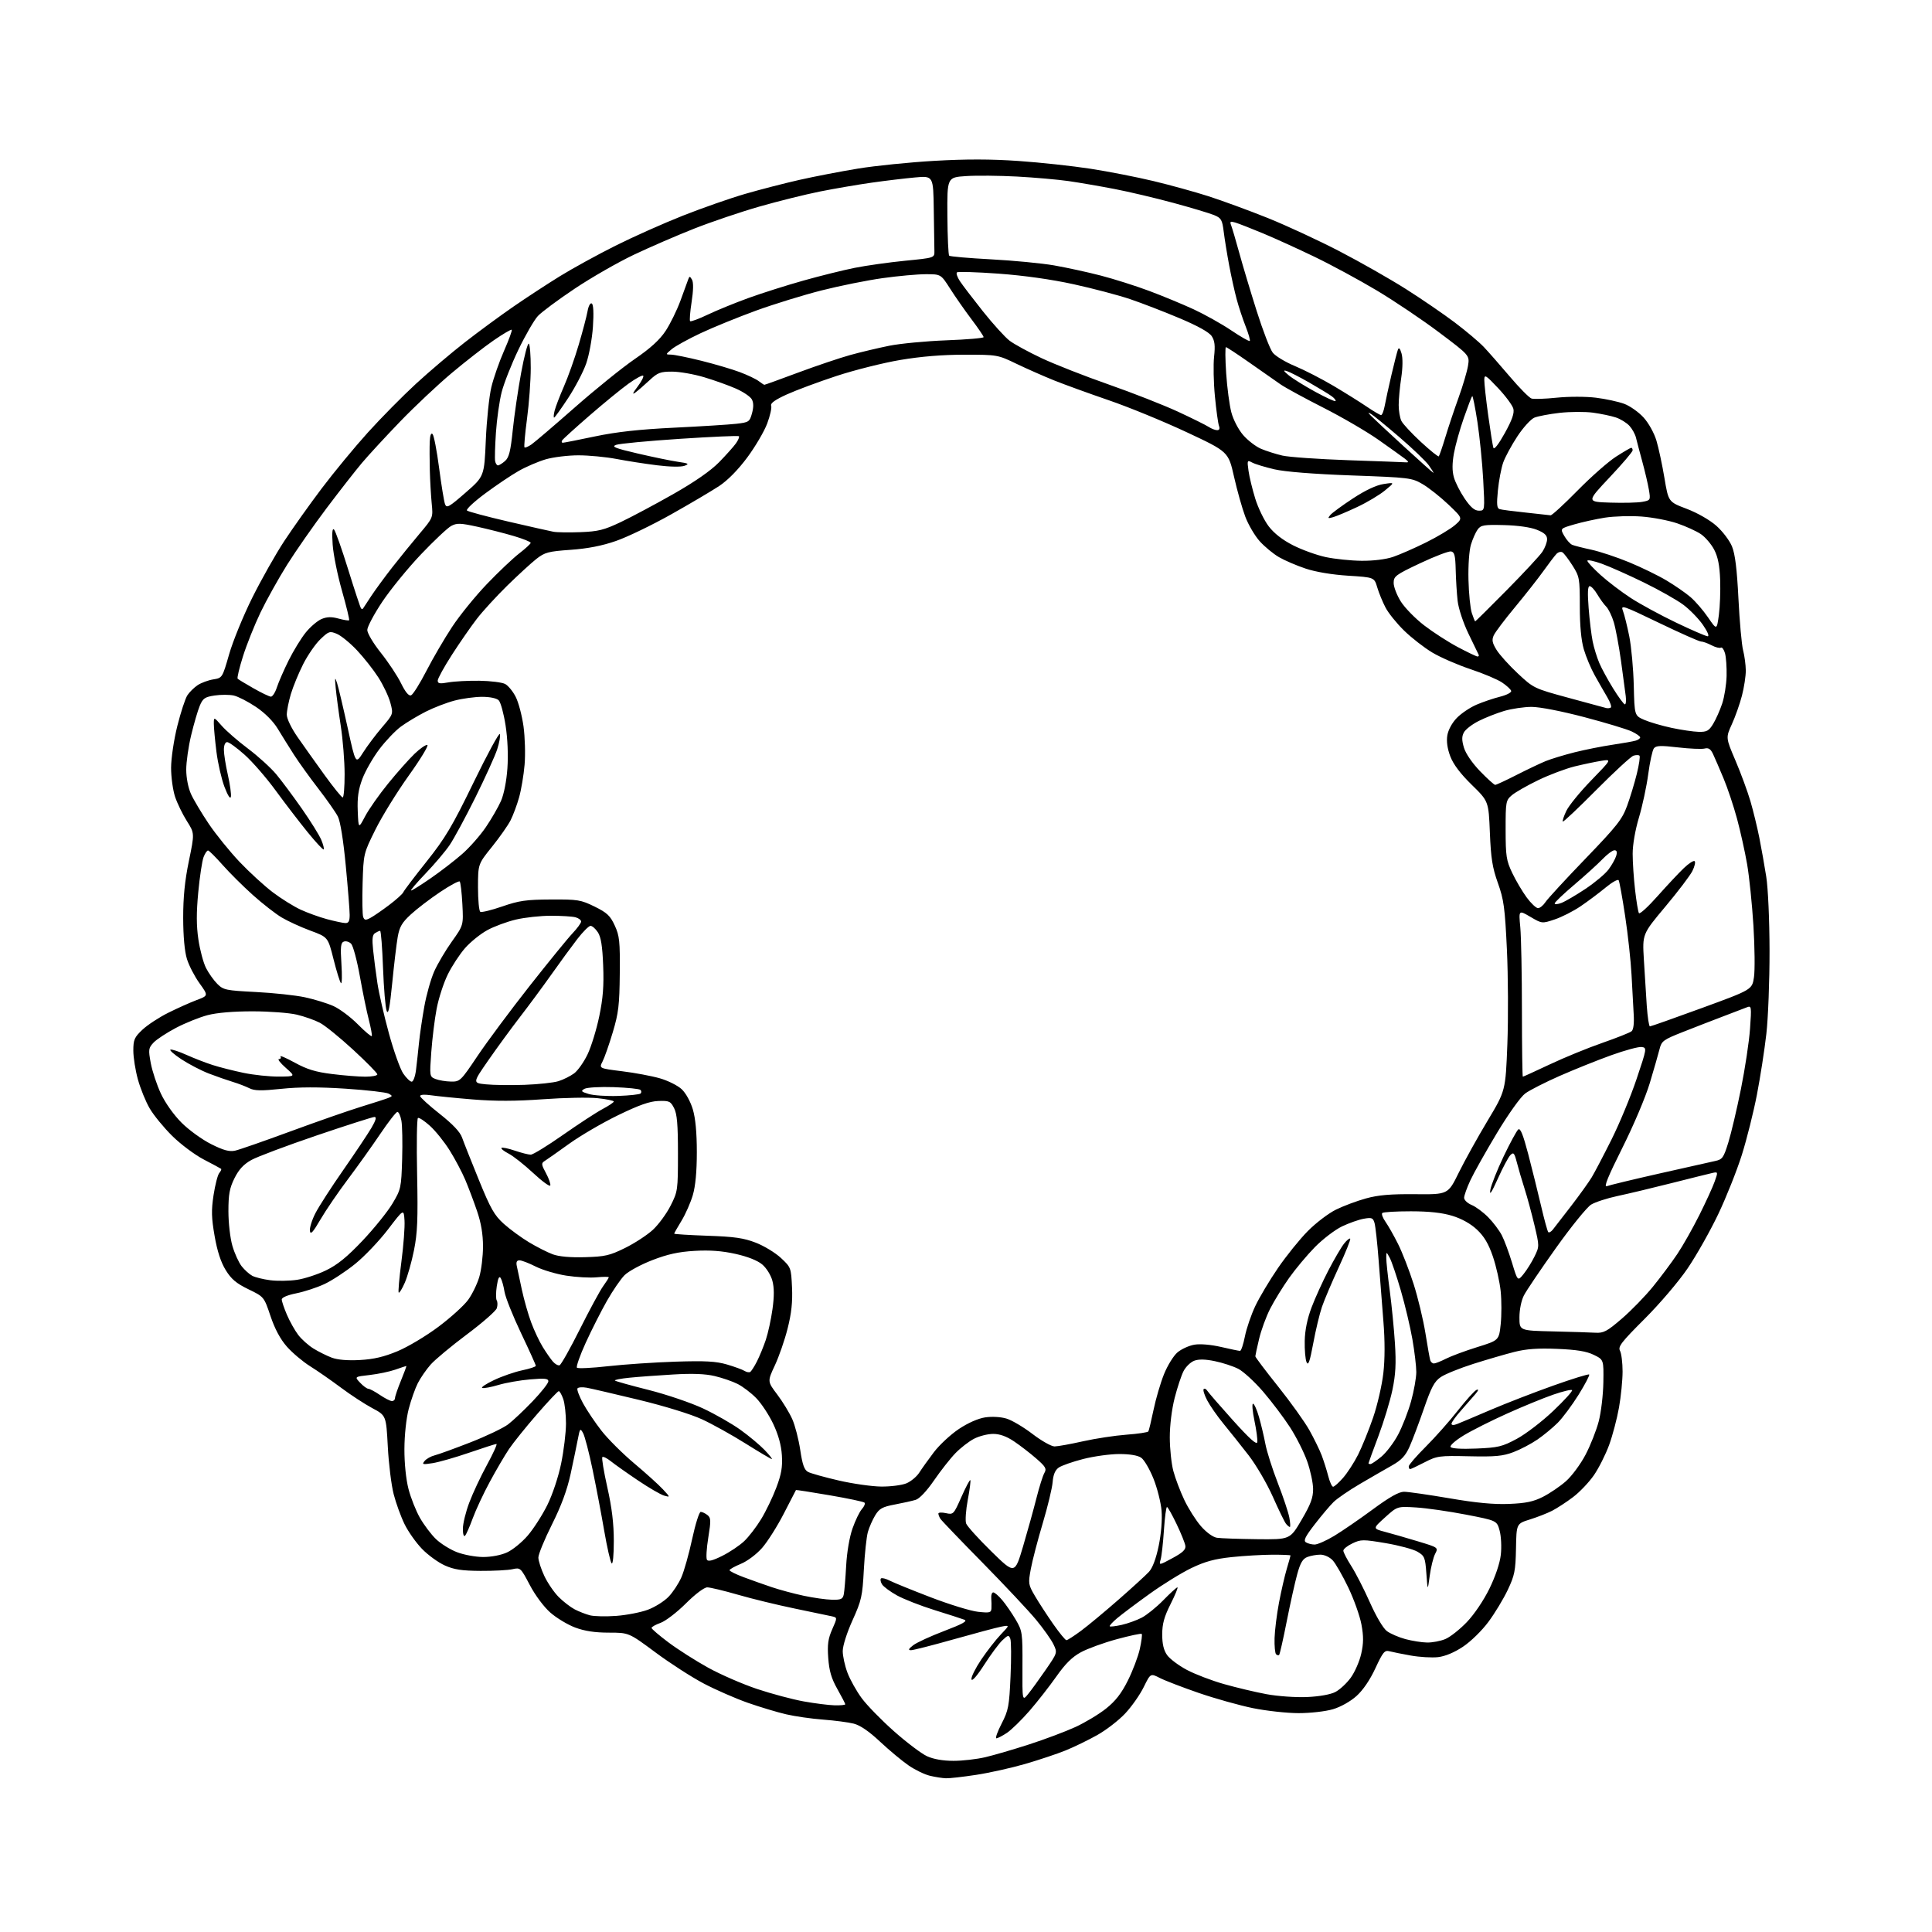 <?xml version="1.0" encoding="UTF-8" standalone="no"?>
<!-- Filename: 6cc609d97378e0db4161a6f37e11b8ba120954dfd1b8cac417f9086eb872e92b.svg -->
<!-- Created with https://svgstud.io -->
<svg
  version="1.1"
  xmlns="http://www.w3.org/2000/svg"
  xmlns:xlink="http://www.w3.org/1999/xlink"
  xmlns:svg="http://www.w3.org/2000/svg"
  xmlns:rdf="http://www.w3.org/1999/02/22-rdf-syntax-ns#"
  xmlns:cc="http://creativecommons.org/ns#"
  xmlns:dc="http://purl.org/dc/elements/1.1/"
  viewBox="0 0 768 768"
  width="768"
  height="768"
  role="img"
  aria-labelledby="titleID descID"
>
  <title id="titleID">very simple line drawing, flower chain wreath, thick lines</title>
  <desc id="descID">AI-generated SVG illustration: very simple line drawing, flower chain wreath, thick lines, created on https://svgstud.io</desc>

  <rect width="100%" height="100%" fill="white" />


  <path stroke="none" fill="black" fill-rule="evenodd" d="M376.00,706.89C374.62,706.84 371.78,706.40 369.68,705.90C367.58,705.41 363.76,703.56 361.18,701.79C358.61,700.02 353.51,695.78 349.86,692.36C345.46,688.23 341.92,685.81 339.36,685.17C337.24,684.63 331.76,683.92 327.19,683.57C322.62,683.23 316.00,682.28 312.49,681.46C308.98,680.65 302.14,678.59 297.30,676.90C292.46,675.20 284.60,671.77 279.83,669.27C275.06,666.77 266.39,661.19 260.56,656.86C249.97,649.00 249.97,649.00 242.02,649.00C236.48,649.00 232.43,648.38 228.64,646.97C225.65,645.85 221.20,643.17 218.75,641.01C216.18,638.75 212.73,634.12 210.61,630.08C206.98,623.18 206.87,623.08 203.71,623.78C201.95,624.18 196.22,624.48 191.00,624.45C183.54,624.40 180.49,623.94 176.78,622.27C174.18,621.10 170.13,618.15 167.77,615.72C165.41,613.29 162.28,608.87 160.83,605.90C159.37,602.93 157.42,597.58 156.50,594.00C155.57,590.42 154.52,581.92 154.16,575.10C153.50,562.69 153.50,562.69 148.00,559.76C144.97,558.14 139.35,554.47 135.50,551.59C131.65,548.71 126.13,544.88 123.23,543.07C120.34,541.25 116.20,537.76 114.04,535.31C111.43,532.34 109.25,528.28 107.53,523.17C104.95,515.50 104.95,515.50 98.75,512.50C93.92,510.16 91.94,508.48 89.72,504.88C87.80,501.77 86.36,497.36 85.32,491.38C84.05,484.13 83.97,481.14 84.89,475.09C85.52,471.01 86.53,467.06 87.15,466.31C87.78,465.56 88.11,464.80 87.89,464.63C87.68,464.45 84.58,462.78 81.00,460.92C77.42,459.06 71.77,454.83 68.43,451.52C65.09,448.21 61.07,443.31 59.51,440.62C57.94,437.94 55.84,432.78 54.83,429.14C53.82,425.51 53.00,420.34 53.00,417.64C53.00,413.30 53.42,412.34 56.62,409.32C58.62,407.44 63.23,404.41 66.87,402.60C70.52,400.78 75.60,398.51 78.17,397.54C82.84,395.79 82.84,395.79 79.32,390.88C77.38,388.19 75.13,383.85 74.32,381.24C73.38,378.23 72.84,372.27 72.82,364.90C72.81,356.66 73.46,350.11 75.08,342.27C77.36,331.23 77.36,331.23 74.27,326.36C72.58,323.69 70.47,319.35 69.59,316.72C68.72,314.08 68.01,308.91 68.01,305.22C68.02,301.47 69.11,294.13 70.48,288.62C71.84,283.18 73.64,277.68 74.49,276.38C75.33,275.09 77.19,273.27 78.60,272.34C80.01,271.42 82.79,270.39 84.78,270.07C88.37,269.49 88.39,269.46 91.09,260.06C92.58,254.87 96.72,244.75 100.30,237.56C103.88,230.38 109.58,220.28 112.97,215.12C116.36,209.97 123.08,200.52 127.91,194.12C132.74,187.73 140.97,177.75 146.21,171.95C151.44,166.16 160.06,157.43 165.35,152.56C170.65,147.69 179.39,140.27 184.79,136.07C190.18,131.87 198.85,125.50 204.05,121.91C209.25,118.32 217.61,112.86 222.63,109.76C227.66,106.66 237.56,101.23 244.63,97.69C251.71,94.14 263.80,88.75 271.50,85.71C279.20,82.67 290.34,78.77 296.26,77.06C302.19,75.34 311.88,72.84 317.82,71.50C323.75,70.16 334.21,68.14 341.05,67.02C347.90,65.89 361.55,64.51 371.40,63.94C383.99,63.21 393.93,63.23 404.90,63.99C413.48,64.58 426.35,65.98 433.50,67.08C440.65,68.19 451.90,70.39 458.50,71.97C465.10,73.55 474.97,76.27 480.43,78.02C485.89,79.78 496.47,83.66 503.93,86.65C511.39,89.65 524.25,95.61 532.50,99.90C540.75,104.18 552.63,110.94 558.89,114.91C565.16,118.88 573.93,124.89 578.39,128.26C582.85,131.64 588.01,136.00 589.86,137.95C591.70,139.90 596.35,145.19 600.18,149.70C604.01,154.22 607.90,158.14 608.82,158.43C609.74,158.71 614.28,158.56 618.89,158.08C623.62,157.60 630.39,157.60 634.39,158.09C638.30,158.57 643.38,159.68 645.69,160.54C647.99,161.41 651.45,163.86 653.38,166.00C655.38,168.21 657.57,172.16 658.47,175.19C659.34,178.11 660.77,184.78 661.64,190.01C663.23,199.51 663.23,199.51 670.48,202.26C674.70,203.86 679.62,206.67 682.25,208.99C684.75,211.19 687.54,214.87 688.50,217.23C689.74,220.28 690.47,226.21 691.06,238.00C691.51,247.07 692.34,256.30 692.91,258.50C693.48,260.70 693.96,264.32 693.98,266.54C693.99,268.76 693.30,273.26 692.45,276.54C691.60,279.82 689.80,284.92 688.45,287.87C686.00,293.25 686.00,293.25 689.89,302.37C692.03,307.39 694.70,314.65 695.83,318.50C696.95,322.35 698.54,328.88 699.36,333.00C700.18,337.12 701.42,344.10 702.11,348.50C702.83,353.06 703.40,365.76 703.42,378.00C703.44,389.82 702.87,404.68 702.15,411.00C701.43,417.32 699.75,428.18 698.41,435.12C697.07,442.06 694.37,452.86 692.40,459.12C690.42,465.38 686.20,475.98 683.01,482.68C679.81,489.38 674.35,499.06 670.87,504.18C667.30,509.44 659.83,518.20 653.75,524.28C644.48,533.54 643.10,535.32 643.98,536.96C644.54,538.01 645.00,541.71 645.00,545.18C645.00,548.66 644.36,555.10 643.58,559.50C642.80,563.90 641.04,570.60 639.66,574.38C638.28,578.16 635.56,583.57 633.62,586.39C631.67,589.22 627.93,593.15 625.29,595.14C622.66,597.13 618.92,599.56 617.00,600.55C615.08,601.54 611.10,603.09 608.16,604.01C602.81,605.68 602.81,605.68 602.63,615.59C602.46,624.37 602.09,626.24 599.36,632.00C597.67,635.58 594.21,641.30 591.66,644.73C589.05,648.24 584.65,652.54 581.55,654.60C578.07,656.91 574.45,658.42 571.63,658.74C569.19,659.01 564.34,658.73 560.85,658.11C557.36,657.49 553.52,656.72 552.33,656.40C550.42,655.88 549.73,656.72 546.74,663.15C544.60,667.79 541.82,671.86 539.23,674.19C536.84,676.34 532.93,678.54 529.88,679.44C526.95,680.31 520.93,681.00 516.23,681.00C511.60,681.00 503.42,680.10 498.04,679.01C492.67,677.91 482.97,675.19 476.49,672.96C470.01,670.72 463.05,668.05 461.03,667.01C457.35,665.14 457.35,665.14 454.65,670.63C453.17,673.66 449.86,678.38 447.29,681.12C444.72,683.87 439.69,687.75 436.11,689.75C432.54,691.75 426.89,694.49 423.56,695.84C420.23,697.19 413.00,699.60 407.50,701.20C402.00,702.79 393.23,704.75 388.00,705.54C382.77,706.34 377.38,706.95 376.00,706.89zM379.00,699.96C382.57,699.97 388.28,699.31 391.69,698.51C395.09,697.71 402.94,695.42 409.12,693.42C415.31,691.42 423.55,688.32 427.44,686.54C431.32,684.76 436.82,681.46 439.65,679.20C443.41,676.22 445.77,673.19 448.33,668.07C450.27,664.20 452.41,658.55 453.09,655.51C453.76,652.47 454.11,649.77 453.85,649.51C453.59,649.25 449.13,650.20 443.94,651.61C438.75,653.02 432.33,655.35 429.68,656.79C426.21,658.66 423.47,661.38 419.91,666.45C417.18,670.33 412.38,676.47 409.23,680.10C406.08,683.72 402.04,687.66 400.26,688.85C398.48,690.03 396.60,691.00 396.09,691.00C395.57,691.00 396.49,688.39 398.14,685.20C400.87,679.89 401.18,678.28 401.71,666.30C402.03,659.10 401.99,652.42 401.62,651.45C401.01,649.85 400.73,649.90 398.48,652.02C397.12,653.29 393.87,657.67 391.26,661.74C388.38,666.21 386.37,668.51 386.17,667.55C385.99,666.68 387.74,663.16 390.04,659.73C392.35,656.31 395.86,651.80 397.84,649.73C401.44,645.96 401.44,645.96 397.97,646.63C396.06,647.00 387.58,649.26 379.12,651.65C370.66,654.04 363.01,655.99 362.12,655.98C360.92,655.96 361.15,655.45 363.00,654.02C364.38,652.95 369.94,650.39 375.36,648.33C382.66,645.55 384.74,644.39 383.36,643.87C382.34,643.47 377.00,641.75 371.50,640.04C366.00,638.33 359.29,635.70 356.58,634.21C353.88,632.72 351.20,630.73 350.62,629.80C350.04,628.86 349.85,627.82 350.19,627.47C350.53,627.13 352.09,627.51 353.66,628.32C355.22,629.12 362.57,632.11 370.00,634.96C377.43,637.81 385.86,640.40 388.75,640.71C393.41,641.22 394.01,641.07 394.11,639.39C394.17,638.35 394.14,636.49 394.04,635.25C393.94,634.01 394.30,633.00 394.84,633.00C395.38,633.00 396.99,634.39 398.42,636.09C399.85,637.79 402.25,641.27 403.76,643.84C406.40,648.33 406.50,649.00 406.44,662.38C406.38,676.26 406.38,676.26 408.72,673.38C410.00,671.80 413.15,667.46 415.71,663.74C420.36,656.99 420.36,656.98 418.78,653.66C417.91,651.83 414.81,647.45 411.89,643.92C408.98,640.39 399.40,630.18 390.60,621.23C381.80,612.29 374.24,604.41 373.81,603.73C373.38,603.05 373.02,602.13 373.02,601.67C373.01,601.21 374.36,601.14 376.02,601.50C378.97,602.15 379.11,602.00 382.17,595.07C383.90,591.17 385.49,588.16 385.71,588.38C385.93,588.60 385.48,592.12 384.71,596.20C383.94,600.28 383.65,604.51 384.05,605.61C384.46,606.71 388.98,611.71 394.09,616.72C403.39,625.82 403.39,625.82 406.70,614.66C408.51,608.52 410.90,599.90 412.01,595.50C413.12,591.10 414.53,586.62 415.15,585.54C416.13,583.84 415.69,583.07 411.89,579.75C409.48,577.65 405.51,574.59 403.08,572.96C400.08,570.95 397.42,570.00 394.79,570.00C392.66,570.00 389.25,570.86 387.21,571.92C385.17,572.97 381.83,575.56 379.79,577.67C377.75,579.77 373.93,584.64 371.29,588.48C368.38,592.71 365.52,595.75 364.00,596.21C362.62,596.63 358.88,597.47 355.68,598.07C350.79,598.99 349.56,599.67 347.93,602.33C346.86,604.08 345.54,607.08 344.99,609.00C344.45,610.92 343.73,617.67 343.39,624.00C342.83,634.56 342.46,636.20 338.89,644.09C336.65,649.04 335.00,654.23 335.00,656.33C335.00,658.34 335.85,662.22 336.89,664.96C337.93,667.70 340.46,672.23 342.52,675.02C344.57,677.82 350.35,683.75 355.37,688.20C360.39,692.65 366.30,697.11 368.50,698.12C371.07,699.30 374.83,699.96 379.00,699.96zM331.75,677.89C334.09,677.95 336.00,677.77 336.00,677.48C336.00,677.20 334.59,674.47 332.86,671.41C330.48,667.18 329.61,664.22 329.24,659.09C328.85,653.70 329.17,651.40 330.82,647.67C332.88,643.01 332.88,643.01 330.69,642.51C329.49,642.23 322.88,640.85 316.00,639.44C309.12,638.02 298.93,635.55 293.35,633.93C287.77,632.32 282.27,631.00 281.14,631.00C279.93,631.00 276.38,633.67 272.64,637.40C269.11,640.92 264.59,644.38 262.61,645.10C260.62,645.81 259.00,646.73 259.00,647.12C259.00,647.52 262.04,650.12 265.75,652.90C269.46,655.68 276.55,660.20 281.50,662.93C286.45,665.67 295.23,669.48 301.00,671.41C306.77,673.33 315.10,675.55 319.50,676.34C323.90,677.13 329.41,677.83 331.75,677.89zM519.56,674.60C524.48,674.38 528.88,673.60 530.83,672.59C532.60,671.67 535.36,669.11 536.96,666.89C538.57,664.67 540.44,660.39 541.11,657.38C542.05,653.18 542.07,650.49 541.19,645.74C540.56,642.34 538.20,635.73 535.95,631.03C533.70,626.34 530.92,621.49 529.76,620.25C528.56,618.97 526.46,618.00 524.89,618.00C523.37,618.00 521.05,618.41 519.72,618.92C517.88,619.61 516.92,621.22 515.69,625.67C514.80,628.87 512.92,637.32 511.51,644.44C510.11,651.55 508.74,657.59 508.48,657.85C508.22,658.12 507.66,657.99 507.25,657.58C506.84,657.16 506.57,654.28 506.66,651.16C506.75,648.05 507.55,641.71 508.42,637.08C509.30,632.46 510.69,626.41 511.51,623.65C512.33,620.89 513.00,618.49 513.00,618.32C513.00,618.14 509.74,618.01 505.75,618.02C501.76,618.03 494.50,618.46 489.62,618.97C482.86,619.68 479.03,620.72 473.62,623.32C469.70,625.20 462.19,629.83 456.93,633.62C451.66,637.40 445.87,641.76 444.05,643.29C442.23,644.83 440.93,646.26 441.15,646.48C441.37,646.71 443.49,646.45 445.87,645.92C448.24,645.39 451.83,644.10 453.84,643.06C455.85,642.01 459.73,638.88 462.46,636.08C465.19,633.29 467.70,631.00 468.04,631.00C468.39,631.00 467.16,633.98 465.33,637.62C462.77,642.72 462.00,645.50 462.00,649.72C462.00,653.54 462.59,656.02 463.95,657.93C465.02,659.44 468.54,662.07 471.76,663.79C474.99,665.51 481.65,668.06 486.56,669.45C491.48,670.85 499.10,672.65 503.50,673.47C507.95,674.29 515.08,674.79 519.56,674.60zM567.28,652.93C569.36,652.97 572.63,652.35 574.54,651.55C576.46,650.75 580.30,647.72 583.07,644.83C586.02,641.75 589.76,636.22 592.06,631.53C594.47,626.60 596.23,621.38 596.60,618.00C596.94,614.98 596.73,610.69 596.13,608.48C595.05,604.47 595.05,604.47 582.77,602.09C576.02,600.78 567.11,599.50 562.97,599.24C555.45,598.77 555.45,598.77 550.55,603.21C545.65,607.64 545.65,607.64 550.57,608.94C553.28,609.66 559.17,611.35 563.65,612.71C571.79,615.17 571.79,615.17 570.48,617.70C569.76,619.09 568.80,622.99 568.34,626.36C567.52,632.50 567.52,632.50 567.01,625.55C566.54,619.09 566.29,618.48 563.45,616.82C561.77,615.84 556.08,614.31 550.80,613.42C541.83,611.91 540.98,611.91 537.61,613.52C535.62,614.46 534.00,615.76 534.00,616.42C534.00,617.07 535.43,619.83 537.17,622.55C538.92,625.27 542.24,631.77 544.56,636.99C547.01,642.52 549.83,647.28 551.30,648.38C552.70,649.42 556.01,650.85 558.67,651.57C561.33,652.28 565.20,652.90 567.28,652.93zM423.92,652.00C424.35,652.00 426.97,650.31 429.75,648.25C432.53,646.19 439.23,640.62 444.65,635.87C450.07,631.13 455.50,626.16 456.73,624.83C458.16,623.28 459.55,619.58 460.60,614.49C461.59,609.67 462.04,604.19 461.74,600.53C461.46,597.21 460.00,591.45 458.50,587.73C457.00,584.00 454.82,580.29 453.66,579.48C452.32,578.54 449.15,578.00 444.94,578.00C441.30,578.00 434.86,578.89 430.62,579.97C426.39,581.05 422.00,582.59 420.86,583.39C419.43,584.39 418.68,586.19 418.44,589.17C418.25,591.55 416.48,598.90 414.51,605.50C412.53,612.10 410.41,620.25 409.78,623.61C408.69,629.47 408.75,629.90 411.41,634.43C412.93,637.03 416.19,642.04 418.66,645.58C421.13,649.11 423.50,652.00 423.92,652.00zM245.00,642.34C249.12,642.03 254.77,640.93 257.55,639.89C260.33,638.86 264.02,636.54 265.75,634.75C267.48,632.96 269.78,629.48 270.86,627.00C271.95,624.52 273.88,617.66 275.15,611.75C276.43,605.84 277.95,601.00 278.54,601.00C279.13,601.00 280.34,601.56 281.21,602.25C282.62,603.36 282.66,604.38 281.56,611.19C280.87,615.42 280.63,619.40 281.02,620.03C281.51,620.83 283.33,620.37 287.11,618.48C290.08,617.00 293.99,614.37 295.82,612.64C297.65,610.92 300.68,606.97 302.57,603.87C304.46,600.77 307.17,595.15 308.59,591.37C310.62,586.01 311.10,583.18 310.81,578.50C310.56,574.49 309.41,570.34 307.36,566.00C305.66,562.42 302.62,557.81 300.58,555.74C298.55,553.67 295.23,551.15 293.19,550.13C291.16,549.11 287.06,547.70 284.08,547.00C280.35,546.12 275.21,545.92 267.58,546.38C261.49,546.74 253.68,547.31 250.22,547.66C246.77,548.00 244.18,548.51 244.45,548.79C244.73,549.07 250.76,550.75 257.84,552.53C264.93,554.32 274.65,557.62 279.46,559.87C284.26,562.12 290.96,565.95 294.34,568.38C297.73,570.81 302.05,574.42 303.95,576.40C305.84,578.38 307.13,580.00 306.80,580.00C306.47,580.00 301.81,577.23 296.43,573.86C291.05,570.48 283.24,566.13 279.08,564.21C274.65,562.16 264.22,558.95 254.00,556.47C244.38,554.15 235.05,551.98 233.29,551.65C231.52,551.33 229.84,551.45 229.55,551.92C229.26,552.39 230.26,555.04 231.76,557.82C233.27,560.59 236.59,565.53 239.14,568.79C241.69,572.05 247.54,577.87 252.14,581.74C256.74,585.60 261.85,590.22 263.50,592.00C266.48,595.22 266.49,595.23 264.00,594.53C262.62,594.14 257.90,591.39 253.50,588.42C249.10,585.46 244.27,582.04 242.77,580.83C241.26,579.62 239.77,578.90 239.44,579.22C239.12,579.55 240.01,584.97 241.43,591.28C243.24,599.35 244.00,605.65 244.00,612.57C244.00,618.24 243.63,622.00 243.13,621.45C242.65,620.93 241.32,615.10 240.18,608.50C239.05,601.90 236.97,590.96 235.56,584.19C234.16,577.42 232.46,570.90 231.79,569.69C230.66,567.64 230.52,567.79 229.72,572.00C229.25,574.48 227.95,580.71 226.84,585.87C225.43,592.34 223.13,598.56 219.40,606.02C216.43,611.96 214.00,617.87 214.01,619.16C214.02,620.44 215.09,623.75 216.39,626.50C217.69,629.25 220.25,632.99 222.07,634.82C223.89,636.65 226.76,638.86 228.44,639.74C230.12,640.62 232.85,641.68 234.50,642.11C236.15,642.54 240.88,642.64 245.00,642.34zM330.73,635.92C334.35,635.99 335.03,635.67 335.42,633.75C335.67,632.51 336.09,627.43 336.36,622.45C336.65,617.05 337.67,611.03 338.90,607.55C340.03,604.34 341.71,600.88 342.64,599.85C343.56,598.83 344.02,597.69 343.65,597.32C343.28,596.95 337.03,595.63 329.76,594.39C322.49,593.14 316.48,592.21 316.41,592.31C316.34,592.42 314.16,596.63 311.57,601.69C308.98,606.74 305.09,612.88 302.93,615.34C300.71,617.86 297.06,620.60 294.51,621.65C292.03,622.67 290.01,623.81 290.00,624.18C290.00,624.55 292.52,625.80 295.59,626.95C298.67,628.10 303.73,629.90 306.84,630.94C309.95,631.99 315.65,633.52 319.50,634.34C323.35,635.16 328.40,635.87 330.73,635.92zM466.10,619.37C470.18,617.17 471.43,615.97 471.20,614.48C471.04,613.39 469.47,609.49 467.70,605.81C465.94,602.13 464.23,599.10 463.90,599.06C463.57,599.03 463.02,603.16 462.68,608.25C462.35,613.34 461.76,618.58 461.38,619.90C460.69,622.29 460.69,622.29 466.10,619.37zM192.00,618.93C195.26,618.95 199.15,618.21 201.56,617.11C203.79,616.10 207.50,613.07 209.80,610.39C212.11,607.70 215.60,602.25 217.57,598.28C219.63,594.12 221.96,587.13 223.06,581.78C224.11,576.68 224.98,569.53 224.99,565.90C224.99,562.27 224.51,557.88 223.90,556.15C223.30,554.42 222.49,553.00 222.12,553.00C221.74,553.00 217.82,557.16 213.41,562.25C208.99,567.34 204.02,573.52 202.35,576.00C200.68,578.48 197.25,584.33 194.73,589.00C192.20,593.67 189.15,600.20 187.94,603.50C186.74,606.80 185.36,609.93 184.88,610.45C184.36,611.01 184.00,609.88 184.00,607.72C184.00,605.70 185.14,601.01 186.54,597.31C187.93,593.60 191.10,586.84 193.59,582.29C196.07,577.73 197.76,574.00 197.34,574.00C196.91,574.00 192.05,575.56 186.53,577.46C181.02,579.36 174.47,581.23 172.00,581.62C167.99,582.25 167.64,582.16 168.79,580.76C169.50,579.90 171.30,578.89 172.79,578.52C174.28,578.15 180.67,575.83 186.98,573.37C193.29,570.90 200.04,567.68 201.98,566.21C203.92,564.74 208.30,560.60 211.73,557.02C215.16,553.43 217.97,549.87 217.98,549.10C218.00,547.98 216.59,547.83 210.75,548.33C206.76,548.67 201.11,549.66 198.18,550.53C195.25,551.41 192.34,551.95 191.71,551.74C191.08,551.53 193.17,550.12 196.37,548.61C199.56,547.09 204.61,545.35 207.59,544.72C210.57,544.10 213.00,543.29 213.00,542.94C213.00,542.58 210.35,536.71 207.10,529.89C203.86,523.08 200.91,515.69 200.55,513.48C200.20,511.27 199.51,508.83 199.04,508.06C198.44,507.09 197.96,508.08 197.48,511.26C197.10,513.79 197.09,516.34 197.46,516.94C197.83,517.53 197.84,518.92 197.49,520.03C197.14,521.13 191.78,525.83 185.58,530.46C179.38,535.10 172.89,540.50 171.16,542.47C169.43,544.44 167.14,547.76 166.08,549.84C165.02,551.92 163.40,556.52 162.47,560.06C161.49,563.84 160.78,570.43 160.76,576.00C160.74,581.70 161.39,588.07 162.39,591.92C163.30,595.45 165.36,600.62 166.96,603.42C168.56,606.21 171.40,609.98 173.27,611.78C175.13,613.59 178.88,615.93 181.58,616.99C184.29,618.04 188.97,618.92 192.00,618.93zM522.56,613.98C523.69,613.99 527.20,612.45 530.35,610.55C533.50,608.65 540.38,603.93 545.64,600.05C552.33,595.12 556.08,593.00 558.12,593.00C559.72,593.00 567.84,594.17 576.17,595.59C586.88,597.43 593.82,598.08 599.90,597.83C606.60,597.56 609.58,596.93 613.39,594.99C616.08,593.62 620.18,590.84 622.49,588.80C624.81,586.76 628.31,582.03 630.27,578.29C632.23,574.56 634.59,568.58 635.52,565.00C636.46,561.42 637.28,554.45 637.36,549.50C637.50,540.50 637.50,540.50 633.54,538.57C630.64,537.15 626.74,536.52 619.02,536.20C611.32,535.88 606.73,536.21 601.99,537.41C598.42,538.31 591.09,540.45 585.69,542.16C580.30,543.87 574.48,546.23 572.76,547.39C570.20,549.12 568.98,551.39 566.01,560.00C564.01,565.77 561.44,572.59 560.29,575.15C558.69,578.71 557.07,580.43 553.35,582.53C550.68,584.03 544.95,587.34 540.62,589.88C536.28,592.42 531.56,595.66 530.12,597.07C528.68,598.48 525.31,602.47 522.63,605.94C518.83,610.85 518.06,612.42 519.13,613.10C519.88,613.58 521.43,613.98 522.56,613.98zM499.65,611.85C512.81,612.00 512.81,612.00 517.40,604.16C521.01,598.01 522.00,595.37 521.98,591.91C521.97,589.49 520.91,584.54 519.63,580.91C518.35,577.29 515.28,571.19 512.80,567.36C510.32,563.53 505.51,557.15 502.10,553.19C498.69,549.23 494.23,545.14 492.20,544.11C490.16,543.08 485.99,541.71 482.91,541.08C479.10,540.29 476.50,540.24 474.71,540.92C473.27,541.47 471.37,543.31 470.49,545.02C469.61,546.72 468.01,551.54 466.94,555.72C465.80,560.21 465.00,566.63 465.01,571.41C465.02,575.86 465.65,581.87 466.43,584.77C467.20,587.67 469.16,592.84 470.79,596.27C472.42,599.70 475.39,604.38 477.40,606.69C479.57,609.17 482.15,611.04 483.77,611.29C485.27,611.51 492.42,611.77 499.65,611.85zM512.73,607.00C512.46,607.00 511.79,606.44 511.22,605.75C510.66,605.06 508.30,600.23 505.98,595.00C503.66,589.77 499.32,582.35 496.34,578.50C493.35,574.65 488.88,569.02 486.39,566.00C483.91,562.98 480.98,558.77 479.87,556.65C478.76,554.54 478.14,552.53 478.48,552.18C478.83,551.84 479.46,552.13 479.90,552.83C480.33,553.53 484.92,558.81 490.09,564.57C496.75,571.96 499.58,574.51 499.79,573.26C499.94,572.29 499.44,568.46 498.66,564.75C497.88,561.04 497.63,558.00 498.09,558.00C498.56,558.00 499.63,560.36 500.46,563.25C501.29,566.14 502.44,570.97 503.01,574.00C503.58,577.02 505.80,584.00 507.94,589.50C510.08,595.00 512.15,601.19 512.53,603.25C512.91,605.31 513.00,607.00 512.73,607.00zM350.28,590.93C354.01,590.97 358.53,590.39 360.33,589.64C362.12,588.89 364.42,586.97 365.43,585.39C366.44,583.80 369.06,580.14 371.25,577.25C373.44,574.37 377.90,570.23 381.15,568.06C384.77,565.64 388.83,563.85 391.63,563.43C394.31,563.03 397.80,563.22 400.09,563.91C402.23,564.55 406.89,567.31 410.45,570.04C414.01,572.77 417.96,574.99 419.21,574.98C420.47,574.97 425.55,574.05 430.50,572.94C435.45,571.83 443.23,570.65 447.78,570.31C452.34,569.97 456.26,569.39 456.49,569.01C456.72,568.64 457.64,564.80 458.54,560.48C459.43,556.16 461.30,549.78 462.69,546.31C464.08,542.84 466.50,538.92 468.07,537.59C469.64,536.27 472.67,534.89 474.80,534.53C477.12,534.14 481.37,534.51 485.40,535.44C489.10,536.30 492.49,537.00 492.93,537.00C493.38,537.00 494.25,534.41 494.87,531.25C495.49,528.09 497.35,522.66 498.99,519.19C500.63,515.72 504.69,508.91 508.01,504.07C511.33,499.22 516.68,492.59 519.89,489.35C523.10,486.11 528.15,482.27 531.12,480.82C534.08,479.37 539.42,477.37 543.00,476.39C547.88,475.04 552.76,474.62 562.56,474.71C575.61,474.84 575.61,474.84 579.87,466.17C582.22,461.41 587.36,452.13 591.31,445.55C598.48,433.60 598.48,433.60 599.20,415.05C599.59,404.85 599.51,387.95 599.02,377.50C598.23,360.78 597.79,357.60 595.43,351.00C593.25,344.90 592.66,341.17 592.25,331.01C591.74,318.52 591.74,318.52 585.03,311.96C580.56,307.59 577.73,303.85 576.53,300.71C575.36,297.64 574.94,294.75 575.33,292.34C575.69,290.15 577.21,287.35 579.10,285.40C580.84,283.60 584.35,281.24 586.90,280.14C589.44,279.04 593.68,277.61 596.30,276.95C598.97,276.27 600.92,275.25 600.71,274.62C600.51,274.00 598.90,272.52 597.12,271.32C595.35,270.11 589.70,267.73 584.57,266.02C579.44,264.31 572.60,261.33 569.37,259.40C566.14,257.47 561.10,253.55 558.17,250.69C555.24,247.84 551.90,243.70 550.76,241.50C549.61,239.30 548.13,235.70 547.48,233.50C546.29,229.50 546.29,229.50 535.89,228.85C529.49,228.44 523.00,227.36 519.00,226.02C515.42,224.83 510.66,222.78 508.42,221.48C506.17,220.18 502.74,217.34 500.79,215.19C498.84,213.03 496.24,208.62 495.02,205.38C493.80,202.15 491.79,195.02 490.55,189.53C488.30,179.57 488.30,179.57 471.62,171.76C462.44,167.47 448.53,161.76 440.71,159.09C432.90,156.41 423.12,152.86 419.00,151.21C414.88,149.55 408.14,146.57 404.03,144.60C396.62,141.03 396.45,141.00 383.40,141.00C374.66,141.00 366.10,141.70 357.88,143.09C351.07,144.24 339.65,147.11 332.50,149.46C325.35,151.81 316.47,155.12 312.76,156.80C308.08,158.93 306.18,160.30 306.55,161.27C306.85,162.05 306.14,165.24 304.97,168.36C303.80,171.49 300.24,177.54 297.07,181.82C293.43,186.73 289.30,190.93 285.90,193.19C282.93,195.15 274.30,200.25 266.72,204.51C259.14,208.77 249.30,213.51 244.84,215.05C239.31,216.97 233.62,218.08 226.85,218.56C217.97,219.19 216.56,219.56 213.22,222.18C211.18,223.79 205.96,228.57 201.64,232.80C197.32,237.04 191.88,242.97 189.55,246.00C187.21,249.03 182.76,255.45 179.65,260.28C176.54,265.12 174.00,269.73 174.00,270.55C174.00,271.74 174.82,271.88 178.25,271.26C180.59,270.84 186.13,270.55 190.56,270.61C195.00,270.68 199.61,271.25 200.81,271.90C202.01,272.54 203.90,274.84 205.00,277.01C206.11,279.17 207.50,284.44 208.10,288.72C208.69,293.00 208.89,299.88 208.53,304.00C208.18,308.12 207.20,313.96 206.35,316.97C205.51,319.98 203.97,324.09 202.95,326.11C201.92,328.12 198.59,332.86 195.55,336.64C190.03,343.50 190.03,343.50 190.01,352.69C190.01,357.75 190.42,362.14 190.93,362.46C191.44,362.77 195.38,361.81 199.68,360.32C206.35,358.01 209.19,357.61 219.00,357.56C229.71,357.50 230.90,357.70 236.36,360.38C241.29,362.80 242.57,364.00 244.36,367.88C246.26,371.98 246.49,374.13 246.37,387.00C246.25,399.53 245.88,402.70 243.59,410.34C242.14,415.21 240.31,420.43 239.53,421.94C238.11,424.69 238.11,424.69 247.30,425.84C252.36,426.46 259.12,427.73 262.31,428.65C265.51,429.56 269.40,431.51 270.97,432.97C272.62,434.51 274.48,437.88 275.41,440.99C276.47,444.56 277.00,450.26 277.00,458.00C277.00,465.71 276.46,471.47 275.41,475.07C274.53,478.06 272.51,482.64 270.91,485.27C269.31,487.89 268.00,490.20 268.00,490.40C268.00,490.60 273.96,490.97 281.25,491.23C291.94,491.59 295.65,492.13 300.44,493.99C303.71,495.25 308.21,497.99 310.43,500.06C314.42,503.78 314.48,503.96 314.84,511.80C315.10,517.58 314.62,522.05 313.09,528.10C311.94,532.68 309.65,539.29 308.01,542.78C305.04,549.14 305.04,549.14 308.99,554.37C311.16,557.24 313.84,561.65 314.95,564.16C316.06,566.67 317.48,572.17 318.11,576.39C318.98,582.23 319.72,584.31 321.20,585.11C322.27,585.68 327.73,587.21 333.32,588.50C338.92,589.80 346.55,590.89 350.28,590.93zM529.93,591.00C530.41,591.00 532.19,589.41 533.90,587.46C535.61,585.51 538.31,581.35 539.89,578.21C541.46,575.07 544.14,568.45 545.84,563.49C547.54,558.54 549.36,550.60 549.90,545.86C550.54,540.30 550.55,533.00 549.93,525.36C549.41,518.84 548.55,507.88 548.03,501.00C547.51,494.12 546.77,487.45 546.40,486.16C545.80,484.10 545.30,483.90 542.11,484.47C540.12,484.82 536.22,486.20 533.44,487.53C530.66,488.87 525.83,492.56 522.71,495.73C519.59,498.90 514.97,504.43 512.44,508.00C509.91,511.57 506.52,517.08 504.91,520.24C503.30,523.40 501.32,528.80 500.51,532.24C499.69,535.68 499.02,538.79 499.01,539.15C499.01,539.51 503.08,544.91 508.07,551.15C513.05,557.39 518.64,565.20 520.49,568.50C522.34,571.80 524.54,576.30 525.38,578.50C526.21,580.70 527.39,584.41 527.99,586.75C528.59,589.09 529.46,591.00 529.93,591.00zM560.53,584.00C560.24,584.00 560.00,583.51 560.00,582.91C560.00,582.31 563.04,578.80 566.75,575.10C570.46,571.40 576.20,564.93 579.50,560.73C582.80,556.53 586.15,552.83 586.94,552.50C587.89,552.12 587.73,552.70 586.45,554.21C585.39,555.47 582.82,558.40 580.76,560.73C578.69,563.05 577.00,565.40 577.00,565.95C577.00,566.58 577.83,566.62 579.25,566.06C580.49,565.58 586.45,563.06 592.50,560.47C598.55,557.88 609.74,553.54 617.36,550.83C624.99,548.11 631.45,546.11 631.72,546.39C631.99,546.66 630.09,550.29 627.50,554.45C624.90,558.61 621.18,563.62 619.22,565.58C617.27,567.53 613.65,570.52 611.18,572.22C608.71,573.92 604.41,576.18 601.62,577.24C597.40,578.84 594.43,579.12 584.02,578.89C572.11,578.62 571.25,578.74 566.28,581.30C563.41,582.79 560.83,584.00 560.53,584.00zM544.77,582.00C545.20,582.00 547.14,580.68 549.09,579.07C551.04,577.47 554.04,573.53 555.75,570.32C557.46,567.11 559.79,561.12 560.93,557.01C562.07,552.90 563.00,547.68 563.00,545.40C563.00,543.12 562.30,537.27 561.45,532.38C560.60,527.50 558.53,518.77 556.85,513.00C555.17,507.23 553.19,501.38 552.44,500.00C551.08,497.50 551.08,497.50 551.06,500.00C551.05,501.38 551.67,507.23 552.44,513.00C553.21,518.77 554.14,528.23 554.51,534.00C555.02,542.05 554.79,546.37 553.51,552.50C552.59,556.90 550.07,565.19 547.92,570.93C545.76,576.67 544.00,581.50 544.00,581.68C544.00,581.86 544.35,582.00 544.77,582.00zM586.88,575.82C595.54,575.46 597.14,575.08 602.95,571.96C606.50,570.06 613.02,565.06 617.45,560.85C621.88,556.64 625.24,552.93 624.92,552.60C624.60,552.27 621.22,553.08 617.42,554.40C613.61,555.71 605.37,559.09 599.11,561.91C592.84,564.72 585.07,568.63 581.85,570.59C578.62,572.55 576.27,574.62 576.62,575.19C577.01,575.83 580.90,576.07 586.88,575.82zM155.75,556.94C156.44,556.97 157.01,556.44 157.02,555.75C157.04,555.06 158.11,551.91 159.41,548.75C160.71,545.59 161.66,543.00 161.51,543.00C161.37,543.00 159.40,543.65 157.15,544.45C154.89,545.24 150.31,546.20 146.97,546.58C140.90,547.27 140.90,547.27 143.13,549.63C144.35,550.94 145.83,552.03 146.42,552.06C147.02,552.09 149.07,553.19 151.00,554.50C152.93,555.81 155.06,556.91 155.75,556.94zM298.22,545.37C298.66,545.09 299.87,543.21 300.90,541.18C301.93,539.16 303.51,535.31 304.41,532.64C305.31,529.97 306.51,524.47 307.07,520.43C307.79,515.30 307.77,511.87 307.03,509.11C306.43,506.87 304.67,504.06 302.99,502.64C301.11,501.06 297.19,499.51 292.37,498.44C286.98,497.24 282.18,496.89 276.11,497.24C269.68,497.62 265.41,498.56 259.26,500.94C254.72,502.70 249.77,505.39 248.26,506.91C246.74,508.44 243.60,513.02 241.28,517.09C238.96,521.17 235.17,528.66 232.85,533.73C230.53,538.81 228.96,543.29 229.35,543.68C229.74,544.08 235.34,543.81 241.78,543.08C248.23,542.36 260.25,541.55 268.50,541.28C280.46,540.90 284.61,541.13 289.00,542.41C292.02,543.30 295.15,544.44 295.95,544.95C296.75,545.45 297.77,545.64 298.22,545.37zM222.43,542.72C223.02,542.53 226.65,536.09 230.50,528.39C234.35,520.70 238.51,513.01 239.75,511.30C240.99,509.59 242.00,507.99 242.00,507.74C242.00,507.50 239.84,507.50 237.20,507.75C234.56,508.01 229.13,507.71 225.13,507.09C221.13,506.47 215.65,504.84 212.96,503.48C210.27,502.12 207.37,501.00 206.51,501.00C205.43,501.00 205.10,501.68 205.43,503.25C205.69,504.49 206.61,508.76 207.46,512.74C208.32,516.72 209.98,522.57 211.17,525.74C212.35,528.91 214.42,533.30 215.78,535.50C217.14,537.70 218.95,540.30 219.80,541.27C220.66,542.25 221.84,542.90 222.43,542.72zM522.03,534.00C520.68,541.27 520.06,543.03 519.38,541.50C518.90,540.40 518.57,536.58 518.65,533.00C518.74,528.74 519.68,524.16 521.37,519.71C522.78,515.97 525.81,509.33 528.09,504.94C530.38,500.55 533.14,495.82 534.24,494.43C535.33,493.03 536.45,492.12 536.72,492.39C536.99,492.66 534.96,497.74 532.21,503.69C529.46,509.64 526.44,516.75 525.50,519.50C524.56,522.25 523.00,528.77 522.03,534.00zM570.01,542.00C570.60,542.00 572.75,541.15 574.79,540.11C576.83,539.07 582.41,537.00 587.18,535.51C595.86,532.81 595.86,532.81 596.55,526.40C596.92,522.88 596.92,516.96 596.54,513.25C596.15,509.54 594.76,503.35 593.45,499.50C591.71,494.42 589.98,491.49 587.13,488.81C584.64,486.46 581.06,484.46 577.35,483.32C573.30,482.08 568.22,481.52 560.84,481.51C554.97,481.51 549.86,481.81 549.48,482.19C549.09,482.57 549.67,484.15 550.76,485.69C551.85,487.24 554.10,491.20 555.75,494.50C557.41,497.80 560.18,504.93 561.91,510.35C563.64,515.76 565.75,524.54 566.61,529.85C567.46,535.16 568.33,540.06 568.55,540.75C568.76,541.44 569.42,542.00 570.01,542.00zM143.06,540.63C148.56,540.33 152.65,539.37 158.06,537.11C162.15,535.41 169.48,531.02 174.34,527.37C179.21,523.72 184.50,518.92 186.10,516.70C187.71,514.49 189.69,510.41 190.51,507.65C191.33,504.90 192.00,499.42 192.00,495.49C192.00,490.61 191.25,486.16 189.64,481.43C188.34,477.62 186.23,472.02 184.95,469.00C183.67,465.98 180.89,460.72 178.77,457.33C176.66,453.94 173.12,449.54 170.92,447.55C168.72,445.56 166.57,444.15 166.14,444.41C165.71,444.68 165.56,454.74 165.81,466.77C166.17,484.70 165.95,490.16 164.55,497.07C163.62,501.71 161.98,507.48 160.91,509.90C159.85,512.33 158.76,514.09 158.49,513.83C158.23,513.56 158.71,508.04 159.56,501.56C160.41,495.08 160.97,487.69 160.80,485.14C160.50,480.50 160.50,480.50 154.22,488.73C150.76,493.26 144.89,499.43 141.16,502.44C137.44,505.45 131.94,509.05 128.94,510.45C125.95,511.84 120.91,513.49 117.75,514.12C114.32,514.80 112.00,515.78 112.00,516.55C112.00,517.26 112.93,520.01 114.07,522.67C115.21,525.32 117.23,528.92 118.55,530.65C119.87,532.39 122.60,534.83 124.61,536.07C126.62,537.31 129.89,538.94 131.88,539.69C134.22,540.56 138.17,540.90 143.06,540.63zM634.22,529.78C637.47,529.97 638.83,529.24 644.72,524.17C648.45,520.96 654.03,515.22 657.11,511.42C660.20,507.61 664.54,501.80 666.75,498.50C668.97,495.20 672.91,488.23 675.51,483.02C678.12,477.81 680.87,471.79 681.62,469.65C682.97,465.85 682.95,465.78 680.75,466.26C679.51,466.54 672.20,468.35 664.50,470.30C656.80,472.25 647.12,474.56 642.99,475.43C638.86,476.31 634.13,477.85 632.49,478.85C630.85,479.86 624.56,487.61 618.52,496.09C612.48,504.56 606.74,513.06 605.77,514.96C604.74,516.98 604.00,520.62 604.00,523.68C604.00,528.94 604.00,528.94 617.25,529.25C624.54,529.42 632.18,529.66 634.22,529.78zM118.00,508.76C121.03,508.32 126.27,506.61 129.65,504.96C134.17,502.77 138.01,499.63 144.15,493.15C148.74,488.29 154.07,481.68 156.00,478.45C159.39,472.77 159.51,472.20 159.86,460.76C160.05,454.26 159.92,447.38 159.56,445.47C159.20,443.56 158.49,442.00 157.98,442.00C157.47,442.00 154.40,445.94 151.16,450.75C147.92,455.56 142.12,463.67 138.29,468.78C134.45,473.88 129.55,481.06 127.40,484.74C124.39,489.90 123.43,490.95 123.19,489.30C123.02,488.13 123.99,484.99 125.35,482.33C126.70,479.67 131.70,471.92 136.45,465.11C141.20,458.29 146.23,450.75 147.64,448.36C149.42,445.31 149.78,444.00 148.85,444.01C148.11,444.02 137.76,447.33 125.86,451.37C113.96,455.42 102.29,459.80 99.93,461.11C96.84,462.83 94.95,464.87 93.21,468.36C91.25,472.31 90.80,474.75 90.80,481.51C90.80,486.11 91.50,492.22 92.38,495.24C93.25,498.24 94.91,501.88 96.06,503.35C97.21,504.81 99.10,506.52 100.26,507.14C101.41,507.76 104.64,508.55 107.43,508.91C110.22,509.27 114.97,509.20 118.00,508.76zM605.66,506.43C606.96,504.82 608.91,501.69 609.99,499.48C611.95,495.47 611.95,495.41 609.96,486.98C608.85,482.31 607.09,475.80 606.03,472.50C604.97,469.20 603.60,464.53 602.98,462.11C601.99,458.29 601.66,457.91 600.40,459.17C599.61,459.96 597.36,464.19 595.40,468.56C592.92,474.09 592.02,475.44 592.43,473.00C592.76,471.07 595.13,465.10 597.70,459.72C600.27,454.33 602.90,449.50 603.53,448.98C604.36,448.29 605.45,451.01 607.49,458.76C609.03,464.67 611.33,473.94 612.60,479.36C613.86,484.79 615.15,489.48 615.46,489.79C615.77,490.10 616.58,489.66 617.26,488.81C617.94,487.95 621.23,483.71 624.56,479.38C627.89,475.05 631.56,469.93 632.73,468.00C633.89,466.07 637.43,459.32 640.59,453.00C643.75,446.68 648.23,435.88 650.54,429.00C654.69,416.65 654.72,416.50 652.56,416.20C651.35,416.04 645.90,417.52 640.43,419.49C634.97,421.46 625.77,425.15 620.00,427.69C614.23,430.23 608.06,433.37 606.31,434.66C604.47,436.02 599.71,442.68 595.06,450.39C590.64,457.75 585.89,466.19 584.52,469.14C583.14,472.09 582.02,475.23 582.01,476.13C582.00,477.02 583.35,478.32 585.01,479.00C586.66,479.69 589.62,481.88 591.58,483.87C593.55,485.87 595.97,489.08 596.98,491.01C597.98,492.94 599.81,497.86 601.05,501.94C603.30,509.36 603.30,509.36 605.66,506.43zM232.53,499.75C240.50,499.53 242.36,499.10 248.47,496.09C252.27,494.22 257.24,490.97 259.51,488.89C261.77,486.80 264.95,482.48 266.56,479.29C269.42,473.65 269.50,473.11 269.50,458.50C269.50,446.97 269.14,442.81 267.96,440.50C266.56,437.76 266.01,437.51 261.71,437.66C258.26,437.78 253.98,439.29 245.75,443.29C239.56,446.29 230.81,451.39 226.31,454.62C221.81,457.86 217.41,460.95 216.53,461.50C215.11,462.40 215.16,462.89 217.03,466.34C218.17,468.46 218.95,470.66 218.75,471.25C218.56,471.83 215.50,469.60 211.95,466.29C208.40,462.99 204.00,459.51 202.16,458.57C200.32,457.62 199.06,456.61 199.35,456.31C199.65,456.02 202.02,456.50 204.62,457.39C207.23,458.27 210.09,459.00 210.98,459.00C211.87,459.00 217.64,455.46 223.81,451.13C229.98,446.81 237.04,442.19 239.51,440.88C241.98,439.57 244.00,438.22 244.00,437.87C244.00,437.52 241.11,436.92 237.58,436.55C234.05,436.17 224.26,436.36 215.83,436.97C205.02,437.75 196.81,437.77 188.00,437.05C181.12,436.49 173.59,435.73 171.25,435.38C168.78,435.01 167.00,435.13 167.00,435.69C167.00,436.21 170.49,439.39 174.75,442.75C179.98,446.88 182.88,449.94 183.67,452.18C184.31,454.01 187.31,461.57 190.34,469.00C195.02,480.50 196.50,483.09 200.28,486.50C202.73,488.70 207.26,492.01 210.35,493.86C213.44,495.71 217.66,497.85 219.73,498.61C222.16,499.51 226.70,499.92 232.53,499.75zM638.71,471.53C639.69,471.14 649.05,468.88 659.50,466.52C669.95,464.15 679.95,461.90 681.73,461.53C684.69,460.91 685.14,460.28 687.03,454.17C688.17,450.50 690.43,440.93 692.05,432.89C693.67,424.86 695.30,414.09 695.66,408.97C696.29,400.08 696.24,399.70 694.41,400.42C693.36,400.84 689.12,402.46 685.00,404.02C680.88,405.58 673.69,408.37 669.03,410.21C661.17,413.31 660.50,413.81 659.70,417.03C659.22,418.94 657.48,425.00 655.83,430.50C654.14,436.13 649.35,447.43 644.87,456.37C639.23,467.63 637.43,472.04 638.71,471.53zM93.46,457.40C95.12,457.04 105.03,453.58 115.49,449.73C125.94,445.88 138.55,441.48 143.50,439.96C148.45,438.44 153.34,436.86 154.36,436.45C156.09,435.75 156.10,435.63 154.51,434.74C153.56,434.22 145.86,433.33 137.38,432.77C126.69,432.07 118.86,432.09 111.83,432.83C103.77,433.67 101.16,433.62 99.10,432.58C97.67,431.86 94.70,430.72 92.50,430.06C90.30,429.39 86.03,427.90 83.00,426.74C79.97,425.57 75.09,423.03 72.14,421.10C69.19,419.16 67.23,417.42 67.77,417.24C68.31,417.06 71.17,418.00 74.13,419.33C77.08,420.66 81.75,422.47 84.50,423.35C87.25,424.24 92.79,425.64 96.82,426.48C100.84,427.32 107.14,427.98 110.82,427.96C117.50,427.92 117.50,427.92 113.58,424.46C111.43,422.56 110.22,421.00 110.89,421.00C111.57,421.00 111.83,420.54 111.49,419.98C111.14,419.42 113.70,420.52 117.18,422.42C122.02,425.08 125.48,426.14 131.97,426.94C136.63,427.53 142.60,428.00 145.22,428.00C147.85,428.00 150.00,427.59 150.00,427.08C150.00,426.57 145.69,422.19 140.42,417.33C135.15,412.47 129.18,407.63 127.17,406.58C125.15,405.52 121.03,404.06 118.00,403.34C114.97,402.62 107.08,402.02 100.46,402.02C92.84,402.01 86.27,402.56 82.55,403.53C79.32,404.37 73.66,406.65 69.96,408.59C66.26,410.54 62.25,413.17 61.04,414.45C59.02,416.61 58.94,417.20 59.93,422.60C60.53,425.81 62.34,431.27 63.96,434.74C65.71,438.46 69.08,443.21 72.21,446.33C75.12,449.23 80.41,453.06 83.97,454.83C88.89,457.29 91.17,457.90 93.46,457.40zM245.74,435.65C250.27,435.49 254.28,435.05 254.65,434.68C255.03,434.31 255.00,433.66 254.59,433.25C254.17,432.84 249.41,432.35 243.99,432.16C238.55,431.97 233.35,432.27 232.35,432.82C230.79,433.70 231.00,433.96 234.03,434.88C235.94,435.46 241.21,435.81 245.74,435.65zM208.50,431.24C214.00,431.04 220.07,430.39 222.00,429.78C223.93,429.18 226.72,427.78 228.21,426.69C229.70,425.59 232.11,422.17 233.58,419.09C235.04,416.02 237.13,409.23 238.21,404.00C239.71,396.83 240.09,391.88 239.77,383.85C239.47,376.05 238.90,372.50 237.66,370.60C236.72,369.17 235.40,368.02 234.73,368.04C234.05,368.07 231.70,370.42 229.50,373.27C227.30,376.12 222.67,382.44 219.22,387.33C215.76,392.21 210.10,399.88 206.63,404.36C203.17,408.85 197.53,416.57 194.10,421.51C187.86,430.50 187.86,430.50 193.18,431.04C196.11,431.34 203.00,431.43 208.50,431.24zM163.66,429.99C164.29,430.00 165.07,427.86 165.38,425.25C165.70,422.64 166.23,417.80 166.56,414.50C166.89,411.20 167.84,404.70 168.68,400.06C169.51,395.42 171.27,389.18 172.59,386.19C173.92,383.20 177.08,377.84 179.62,374.28C184.24,367.80 184.24,367.80 183.80,359.42C183.56,354.80 183.08,350.75 182.74,350.41C182.40,350.07 178.87,351.97 174.88,354.65C170.90,357.32 165.69,361.30 163.31,363.50C159.78,366.75 158.80,368.44 158.09,372.50C157.61,375.25 156.63,383.49 155.91,390.82C154.93,400.70 154.36,403.54 153.70,401.82C153.21,400.54 152.56,392.86 152.26,384.75C151.96,376.64 151.44,370.01 151.10,370.02C150.77,370.02 149.87,370.43 149.10,370.92C148.04,371.59 147.85,373.21 148.32,377.65C148.65,380.87 149.42,386.78 150.02,390.79C150.62,394.80 152.68,403.80 154.60,410.79C156.51,417.78 159.07,424.95 160.29,426.74C161.51,428.53 163.02,429.99 163.66,429.99zM179.23,429.94C182.86,430.00 183.13,429.74 189.83,419.75C193.62,414.11 202.91,401.62 210.48,392.00C218.06,382.38 225.77,372.91 227.63,370.96C229.48,369.01 231.00,366.92 231.00,366.32C231.00,365.72 229.99,364.96 228.75,364.63C227.51,364.30 223.12,364.03 219.00,364.03C214.88,364.03 208.61,364.71 205.09,365.54C201.56,366.37 196.45,368.26 193.73,369.74C191.01,371.22 187.03,374.43 184.88,376.87C182.73,379.32 179.62,384.06 177.98,387.41C176.33,390.76 174.35,396.88 173.57,401.00C172.78,405.12 171.83,412.88 171.44,418.23C170.74,427.85 170.76,427.98 173.11,428.92C174.43,429.44 177.18,429.90 179.23,429.94zM605.35,428.00C605.55,428.00 610.38,425.79 616.10,423.10C621.82,420.40 631.20,416.56 636.93,414.57C642.67,412.57 647.91,410.49 648.57,409.94C649.33,409.31 649.64,406.85 649.42,403.22C649.22,400.08 648.84,393.00 648.56,387.50C648.27,382.00 647.13,371.49 646.02,364.15C644.91,356.81 643.75,350.40 643.44,349.90C643.13,349.40 640.76,350.73 638.19,352.87C635.61,355.00 631.14,358.34 628.26,360.29C625.38,362.24 620.76,364.58 617.99,365.50C612.97,367.17 612.97,367.17 608.33,364.45C603.69,361.73 603.69,361.73 604.34,368.62C604.69,372.40 604.99,387.31 604.99,401.75C605.00,416.19 605.16,428.00 605.35,428.00zM147.80,411.84C147.97,411.48 147.43,408.56 146.60,405.34C145.77,402.13 144.17,394.34 143.04,388.03C141.91,381.72 140.35,375.92 139.57,375.14C138.79,374.36 137.49,373.98 136.67,374.30C135.45,374.76 135.28,376.39 135.72,383.18C136.02,387.76 135.94,391.19 135.54,390.82C135.14,390.45 133.81,386.18 132.59,381.34C130.38,372.53 130.38,372.53 123.43,369.96C119.60,368.55 114.46,366.19 111.99,364.72C109.53,363.26 104.36,359.23 100.51,355.78C96.65,352.33 91.25,346.95 88.50,343.84C85.75,340.73 83.15,338.14 82.73,338.09C82.30,338.04 81.49,339.22 80.92,340.72C80.35,342.21 79.40,348.49 78.81,354.68C78.04,362.86 78.05,367.99 78.87,373.50C79.49,377.67 80.85,382.75 81.90,384.80C82.94,386.85 84.96,389.69 86.38,391.11C88.80,393.53 89.76,393.73 101.73,394.34C108.75,394.70 117.53,395.64 121.23,396.44C124.93,397.23 129.99,398.79 132.48,399.89C134.97,400.99 139.37,404.28 142.26,407.20C145.14,410.11 147.64,412.21 147.80,411.84zM655.87,408.00C656.26,408.00 665.55,404.72 676.53,400.70C696.49,393.40 696.49,393.40 697.23,388.45C697.64,385.73 697.54,376.52 697.02,368.00C696.49,359.48 695.36,348.45 694.50,343.50C693.64,338.55 691.84,330.42 690.49,325.43C689.14,320.44 686.74,313.24 685.14,309.43C683.55,305.62 681.68,301.27 680.97,299.77C680.01,297.72 679.17,297.17 677.60,297.56C676.44,297.85 671.67,297.64 667.00,297.10C660.09,296.30 658.30,296.37 657.44,297.49C656.86,298.25 655.85,302.85 655.20,307.72C654.55,312.60 652.89,320.36 651.51,324.97C650.02,329.95 649.00,335.81 649.01,339.43C649.01,342.77 649.44,349.23 649.97,353.78C650.49,358.33 651.18,362.48 651.50,362.99C651.81,363.51 655.16,360.46 658.92,356.21C662.69,351.97 667.39,346.96 669.37,345.07C671.35,343.18 673.28,341.95 673.66,342.33C674.05,342.71 673.63,344.48 672.74,346.26C671.85,348.04 667.02,354.41 661.99,360.41C652.86,371.31 652.86,371.31 653.46,381.41C653.78,386.96 654.30,395.21 654.61,399.75C654.93,404.29 655.49,408.00 655.87,408.00zM137.25,366.93C138.58,366.98 139.00,366.20 139.00,363.69C139.00,361.87 138.30,353.02 137.44,344.02C136.48,333.95 135.28,326.49 134.31,324.59C133.44,322.89 129.95,317.90 126.55,313.50C123.15,309.10 118.78,303.02 116.84,300.00C114.91,296.98 112.01,292.34 110.41,289.69C108.58,286.68 105.36,283.45 101.76,281.02C98.60,278.90 94.62,276.86 92.92,276.48C91.21,276.11 87.80,276.10 85.33,276.47C81.42,277.06 80.65,277.59 79.40,280.58C78.61,282.47 77.08,287.73 75.99,292.26C74.90,296.79 74.02,302.98 74.03,306.00C74.04,309.23 74.82,313.22 75.94,315.67C76.98,317.96 80.16,323.29 83.01,327.52C85.86,331.74 91.38,338.55 95.26,342.64C99.15,346.73 105.07,352.15 108.41,354.68C111.76,357.22 116.75,360.33 119.50,361.60C122.25,362.87 126.97,364.58 130.00,365.39C133.03,366.20 136.29,366.90 137.25,366.93zM147.24,364.88C148.48,364.22 151.82,361.92 154.66,359.78C157.50,357.64 160.04,355.35 160.31,354.69C160.57,354.04 164.73,348.55 169.55,342.50C177.04,333.09 179.75,328.53 188.27,311.00C193.75,299.73 198.45,291.08 198.71,291.80C198.98,292.51 198.49,295.26 197.63,297.91C196.76,300.55 192.85,309.17 188.94,317.06C185.02,324.95 180.43,333.45 178.72,335.95C177.02,338.45 172.71,343.54 169.15,347.25C165.59,350.96 163.01,354.00 163.42,354.00C163.84,354.00 167.40,351.76 171.34,349.03C175.28,346.30 180.88,341.98 183.79,339.42C186.70,336.87 190.90,332.09 193.13,328.81C195.36,325.53 198.06,320.85 199.14,318.41C200.31,315.77 201.34,310.54 201.70,305.44C202.07,300.19 201.79,293.59 200.97,288.34C200.24,283.64 199.02,279.16 198.25,278.39C197.42,277.56 194.77,277.00 191.64,277.00C188.77,277.00 183.85,277.67 180.70,278.49C177.56,279.31 172.40,281.29 169.24,282.90C166.08,284.50 161.67,287.15 159.43,288.78C157.18,290.42 153.28,294.52 150.74,297.89C148.21,301.26 145.19,306.55 144.03,309.65C142.45,313.88 141.99,317.07 142.21,322.40C142.50,329.50 142.50,329.50 145.16,324.46C146.62,321.69 150.73,315.84 154.30,311.46C157.86,307.08 162.59,301.76 164.80,299.64C167.01,297.51 169.30,295.94 169.88,296.14C170.46,296.34 167.13,301.83 162.46,308.35C157.80,314.87 151.85,324.51 149.24,329.76C144.51,339.30 144.50,339.33 144.14,351.16C143.95,357.68 144.05,363.70 144.38,364.55C144.87,365.82 145.36,365.88 147.24,364.88zM611.39,361.00C612.15,361.00 613.48,359.92 614.35,358.59C615.21,357.27 622.36,349.51 630.24,341.34C642.76,328.35 644.83,325.72 646.79,320.36C648.02,317.00 649.76,311.25 650.66,307.60C651.56,303.95 652.04,300.71 651.72,300.39C651.41,300.08 650.33,300.08 649.33,300.40C648.32,300.72 641.69,306.83 634.58,313.99C627.48,321.15 621.48,326.81 621.25,326.58C621.02,326.35 621.64,324.44 622.64,322.34C623.64,320.24 628.11,314.76 632.58,310.16C640.70,301.79 640.70,301.79 636.60,302.43C634.35,302.78 629.58,303.78 626.00,304.65C622.42,305.53 615.90,307.98 611.50,310.11C607.10,312.23 602.38,314.93 601.00,316.10C598.60,318.15 598.50,318.69 598.51,329.87C598.52,340.33 598.78,342.05 601.13,347.00C602.57,350.02 605.16,354.41 606.88,356.75C608.60,359.09 610.63,361.00 611.39,361.00zM620.68,358.93C622.16,358.37 626.44,355.87 630.20,353.37C633.96,350.87 638.10,347.40 639.40,345.66C640.70,343.92 642.08,341.49 642.45,340.25C642.93,338.68 642.72,338.00 641.76,338.00C641.01,338.00 638.84,339.61 636.95,341.59C635.05,343.56 630.01,348.13 625.75,351.74C621.49,355.36 618.00,358.68 618.00,359.13C618.00,359.58 619.21,359.49 620.68,358.93zM128.67,337.66C128.42,337.91 125.55,334.82 122.29,330.81C119.02,326.79 113.32,319.35 109.61,314.28C105.91,309.20 100.34,302.79 97.24,300.03C94.14,297.26 91.02,295.00 90.30,295.00C89.52,295.00 89.00,296.21 89.00,298.05C89.00,299.73 89.71,304.22 90.58,308.04C91.44,311.85 91.98,315.76 91.78,316.73C91.55,317.81 90.56,316.28 89.24,312.82C88.05,309.69 86.61,303.41 86.04,298.85C85.47,294.28 85.00,289.29 85.00,287.74C85.00,284.93 85.00,284.93 88.16,288.53C89.90,290.51 94.60,294.60 98.61,297.61C102.62,300.63 107.66,305.21 109.82,307.80C111.97,310.38 116.56,316.55 120.02,321.50C123.48,326.45 126.94,332.01 127.71,333.86C128.48,335.71 128.92,337.42 128.67,337.66zM136.23,317.00C136.65,317.00 137.00,312.84 136.99,307.75C136.99,302.66 136.30,294.00 135.45,288.50C134.60,283.00 133.71,276.25 133.45,273.50C133.06,269.21 133.14,268.93 133.98,271.50C134.52,273.15 136.40,281.10 138.17,289.16C141.37,303.81 141.37,303.81 144.32,299.16C145.94,296.60 149.32,292.10 151.82,289.17C156.37,283.85 156.37,283.85 155.17,279.35C154.51,276.88 152.37,272.35 150.40,269.28C148.44,266.22 144.60,261.35 141.87,258.46C139.14,255.57 135.55,252.64 133.90,251.96C131.08,250.79 130.67,250.93 127.35,254.11C125.41,255.97 122.33,260.43 120.52,264.00C118.71,267.58 116.50,272.95 115.61,275.93C114.73,278.92 114.00,282.59 114.00,284.09C114.00,285.67 115.79,289.40 118.25,292.95C120.59,296.32 125.42,303.11 128.98,308.04C132.55,312.97 135.81,317.00 136.23,317.00zM594.36,312.00C594.78,312.00 598.58,310.24 602.81,308.08C607.04,305.92 612.27,303.44 614.43,302.55C616.60,301.67 621.77,300.10 625.93,299.05C630.09,298.01 636.88,296.66 641.00,296.05C645.12,295.44 649.29,294.70 650.25,294.40C651.21,294.11 652.00,293.53 652.00,293.12C652.00,292.71 650.48,291.64 648.62,290.76C646.76,289.87 638.28,287.31 629.78,285.07C620.72,282.69 612.05,281.00 608.84,281.00C605.83,281.00 600.92,281.73 597.93,282.61C594.94,283.50 590.38,285.30 587.79,286.61C585.19,287.92 582.55,289.96 581.92,291.15C581.05,292.77 581.06,294.26 581.95,297.24C582.66,299.59 585.25,303.36 588.37,306.59C591.26,309.57 593.95,312.00 594.36,312.00zM675.26,290.92C678.48,290.99 679.32,290.53 681.01,287.75C682.10,285.96 683.71,282.34 684.59,279.70C685.47,277.07 686.26,272.12 686.35,268.70C686.43,265.29 686.15,261.24 685.72,259.71C685.29,258.17 684.55,257.16 684.07,257.45C683.60,257.75 681.92,257.32 680.35,256.50C678.78,255.68 676.90,255.01 676.17,255.01C675.44,255.00 667.93,251.67 659.48,247.60C644.91,240.58 644.18,240.34 645.15,242.85C645.71,244.31 646.84,248.88 647.67,253.00C648.49,257.12 649.29,265.89 649.45,272.49C649.74,284.47 649.74,284.47 653.62,286.16C655.75,287.09 660.65,288.52 664.50,289.34C668.35,290.16 673.19,290.87 675.26,290.92zM640.30,281.28C640.74,281.03 640.12,279.18 638.92,277.16C637.73,275.15 635.50,271.25 633.96,268.50C632.42,265.75 630.45,261.06 629.58,258.07C628.54,254.50 628.00,248.66 628.00,241.01C628.00,229.91 627.87,229.19 625.10,224.82C623.50,222.30 621.70,219.93 621.09,219.56C620.48,219.18 619.42,219.46 618.72,220.19C618.03,220.91 615.69,223.97 613.53,227.00C611.36,230.03 606.27,236.50 602.22,241.38C598.16,246.26 594.37,251.29 593.79,252.56C592.96,254.39 593.18,255.55 594.90,258.34C596.08,260.25 599.89,264.48 603.37,267.73C609.64,273.59 609.81,273.67 623.60,277.42C631.24,279.49 637.95,281.31 638.50,281.46C639.05,281.61 639.86,281.53 640.30,281.28zM645.92,280.00C646.32,280.00 646.48,278.54 646.26,276.75C646.05,274.96 645.19,268.63 644.37,262.67C643.54,256.72 642.25,249.81 641.50,247.32C640.75,244.83 639.40,242.05 638.50,241.15C637.59,240.24 636.00,238.04 634.94,236.25C633.89,234.46 632.53,233.00 631.92,233.00C631.15,233.00 631.03,235.62 631.51,241.75C631.88,246.56 632.61,252.53 633.11,255.00C633.61,257.48 634.79,261.30 635.72,263.50C636.65,265.70 639.16,270.31 641.30,273.75C643.43,277.19 645.51,280.00 645.92,280.00zM107.67,276.93C108.32,276.97 109.39,275.31 110.06,273.25C110.73,271.19 112.84,266.35 114.75,262.50C116.67,258.65 119.73,253.65 121.57,251.39C123.40,249.13 126.23,246.74 127.84,246.06C130.01,245.17 131.79,245.12 134.59,245.90C136.68,246.47 138.56,246.77 138.78,246.56C138.99,246.34 137.71,241.07 135.94,234.83C134.17,228.60 132.50,220.35 132.24,216.50C131.92,211.77 132.09,209.82 132.78,210.50C133.34,211.05 135.88,218.23 138.43,226.45C140.98,234.67 143.27,241.61 143.53,241.86C143.79,242.12 144.13,242.15 144.29,241.92C144.44,241.69 145.90,239.47 147.52,237.00C149.15,234.53 152.94,229.35 155.95,225.50C158.96,221.65 163.85,215.64 166.80,212.14C172.17,205.77 172.17,205.77 171.61,200.14C171.31,197.04 170.97,191.12 170.86,187.00C170.75,182.88 170.74,177.72 170.83,175.55C170.94,173.04 171.35,171.95 171.95,172.55C172.48,173.08 173.65,179.13 174.55,186.00C175.45,192.88 176.51,199.36 176.91,200.42C177.55,202.12 178.48,201.59 185.06,195.85C192.50,189.36 192.50,189.36 193.12,174.93C193.46,166.99 194.45,157.53 195.32,153.90C196.19,150.28 198.47,143.76 200.38,139.42C202.29,135.08 203.66,131.33 203.42,131.09C203.18,130.85 199.95,132.75 196.24,135.30C192.53,137.86 185.00,143.72 179.50,148.34C174.00,152.96 164.78,161.64 159.00,167.63C153.22,173.63 146.42,181.00 143.88,184.02C141.34,187.03 135.02,195.12 129.83,202.00C124.65,208.88 117.58,219.00 114.13,224.50C110.68,230.00 105.92,238.55 103.54,243.50C101.17,248.45 98.04,256.28 96.59,260.89C95.13,265.50 94.18,269.51 94.47,269.80C94.76,270.09 97.58,271.80 100.75,273.60C103.91,275.40 107.03,276.90 107.67,276.93zM163.40,276.40C164.16,276.11 166.91,271.74 169.51,266.68C172.11,261.63 176.71,253.76 179.72,249.20C182.73,244.63 188.94,236.98 193.52,232.20C198.10,227.41 203.89,221.93 206.39,220.00C208.88,218.07 210.94,216.18 210.96,215.79C210.98,215.40 207.96,214.18 204.25,213.08C200.54,211.98 194.00,210.32 189.73,209.38C183.00,207.91 181.61,207.87 179.36,209.07C177.93,209.84 172.54,214.91 167.37,220.34C162.21,225.77 155.29,234.24 151.99,239.17C148.70,244.10 146.00,249.17 146.00,250.43C146.00,251.71 148.40,255.75 151.42,259.53C154.40,263.28 158.01,268.72 159.43,271.63C161.15,275.14 162.49,276.75 163.40,276.40zM587.33,260.97C587.79,260.99 587.99,260.66 587.78,260.25C587.57,259.84 585.74,256.06 583.72,251.86C581.63,247.52 579.78,241.91 579.43,238.86C579.10,235.91 578.75,230.36 578.66,226.51C578.53,220.86 578.18,219.46 576.83,219.20C575.91,219.03 570.39,221.13 564.58,223.87C554.75,228.51 554.00,229.07 554.00,231.73C554.00,233.32 555.30,236.66 556.88,239.16C558.47,241.66 562.63,245.91 566.13,248.60C569.63,251.30 575.64,255.18 579.49,257.22C583.35,259.27 586.88,260.96 587.33,260.97zM678.80,252.93C679.57,252.97 678.83,251.15 676.97,248.45C675.24,245.95 671.73,242.33 669.17,240.42C666.60,238.50 659.55,234.52 653.50,231.56C647.45,228.60 639.91,225.24 636.75,224.10C633.59,222.96 631.00,222.43 631.00,222.92C631.00,223.41 633.36,225.95 636.25,228.57C639.14,231.18 644.54,235.29 648.26,237.71C651.98,240.13 660.08,244.53 666.26,247.49C672.44,250.45 678.08,252.90 678.80,252.93zM683.27,244.50C683.72,241.20 683.95,234.90 683.79,230.50C683.58,224.78 682.90,221.36 681.41,218.50C680.26,216.30 677.89,213.53 676.14,212.33C674.39,211.14 670.15,209.21 666.73,208.04C663.30,206.87 656.90,205.65 652.50,205.33C648.10,205.01 641.58,205.21 638.00,205.77C634.42,206.33 628.95,207.54 625.82,208.45C620.15,210.10 620.15,210.10 621.82,213.03C622.75,214.65 624.17,216.25 625.00,216.59C625.83,216.93 629.25,217.80 632.61,218.52C635.97,219.25 642.72,221.49 647.61,223.51C652.50,225.53 659.20,228.79 662.50,230.77C665.80,232.74 670.08,235.70 672.00,237.35C673.92,238.99 677.06,242.63 678.97,245.42C682.45,250.50 682.45,250.50 683.27,244.50zM586.42,247.00C586.56,247.00 592.22,241.40 598.98,234.56C605.75,227.71 612.12,220.85 613.14,219.31C614.15,217.76 614.99,215.54 614.99,214.36C615.00,212.78 613.92,211.79 610.92,210.59C608.44,209.59 603.33,208.87 597.85,208.73C589.89,208.53 588.68,208.73 587.40,210.47C586.61,211.55 585.41,214.25 584.73,216.47C584.02,218.80 583.60,224.71 583.74,230.45C583.87,235.93 584.47,241.89 585.07,243.70C585.67,245.52 586.27,247.00 586.42,247.00zM541.22,222.92C545.87,222.97 550.83,222.36 553.72,221.39C556.35,220.50 562.25,217.92 566.83,215.65C571.41,213.38 576.58,210.28 578.33,208.77C581.50,206.02 581.50,206.02 575.75,200.55C572.58,197.54 567.99,193.91 565.54,192.47C561.21,189.94 560.38,189.83 537.20,188.99C522.11,188.44 510.83,187.54 506.59,186.56C502.89,185.70 498.93,184.50 497.78,183.88C495.78,182.81 495.72,182.95 496.30,187.13C496.63,189.54 497.84,194.52 498.98,198.21C500.12,201.90 502.52,206.85 504.32,209.21C506.46,212.02 509.81,214.63 514.04,216.78C517.59,218.58 523.42,220.68 527.00,221.45C530.58,222.21 536.97,222.88 541.22,222.92zM230.75,211.54C237.81,211.27 240.12,210.69 246.75,207.54C251.01,205.52 260.40,200.51 267.62,196.41C276.22,191.52 282.50,187.15 285.86,183.73C288.67,180.85 291.70,177.46 292.59,176.19C293.48,174.91 293.99,173.66 293.73,173.40C293.47,173.14 282.92,173.61 270.28,174.44C257.64,175.27 246.23,176.35 244.91,176.84C242.94,177.57 244.43,178.16 253.51,180.28C259.56,181.69 266.74,183.17 269.47,183.57C273.77,184.19 274.12,184.41 272.10,185.16C270.72,185.67 266.22,185.59 261.21,184.96C256.51,184.38 249.25,183.25 245.08,182.45C240.91,181.65 234.09,181.00 229.93,181.00C225.77,181.00 219.92,181.72 216.93,182.59C213.94,183.47 209.11,185.54 206.20,187.20C203.28,188.85 197.26,192.90 192.83,196.19C188.39,199.48 185.16,202.52 185.63,202.94C186.11,203.37 193.47,205.34 202.00,207.32C210.53,209.30 218.62,211.12 220.00,211.38C221.38,211.64 226.21,211.71 230.75,211.54zM530.01,205.56C527.84,206.19 527.68,206.09 528.80,204.74C529.50,203.90 533.55,200.93 537.79,198.15C542.79,194.87 547.08,192.85 550.00,192.41C554.50,191.72 554.50,191.72 550.50,195.00C548.30,196.80 543.35,199.75 539.50,201.55C535.65,203.36 531.38,205.16 530.01,205.56zM616.38,204.84C616.87,204.93 621.68,200.51 627.07,195.03C632.46,189.54 639.36,183.47 642.39,181.53C645.42,179.59 648.15,178.00 648.45,178.00C648.75,178.00 649.00,178.46 649.00,179.02C649.00,179.59 644.88,184.43 639.84,189.77C630.68,199.50 630.68,199.50 640.09,199.80C645.27,199.97 651.00,199.83 652.83,199.49C656.12,198.89 656.15,198.83 655.46,194.69C655.07,192.39 653.90,187.35 652.84,183.50C651.79,179.65 650.66,175.38 650.33,174.00C650.01,172.62 648.84,170.50 647.73,169.28C646.61,168.06 644.18,166.55 642.31,165.94C640.44,165.32 636.35,164.47 633.23,164.04C630.10,163.62 624.16,163.65 620.03,164.11C615.90,164.58 611.36,165.44 609.94,166.02C608.52,166.61 605.47,169.97 603.16,173.49C600.84,177.01 598.32,181.68 597.54,183.88C596.77,186.08 595.82,191.04 595.44,194.92C594.89,200.48 595.03,202.06 596.12,202.39C596.88,202.63 601.55,203.24 606.50,203.75C611.45,204.27 615.90,204.76 616.38,204.84zM587.88,203.00C590.26,203.00 590.26,203.00 589.60,190.75C589.24,184.01 588.20,173.67 587.30,167.76C586.39,161.85 585.46,157.21 585.22,157.45C584.98,157.69 583.49,161.58 581.91,166.10C580.32,170.62 578.55,176.95 577.97,180.16C577.24,184.17 577.23,187.17 577.93,189.69C578.48,191.72 580.42,195.54 582.22,198.18C584.59,201.66 586.16,203.00 587.88,203.00zM569.82,187.98C569.99,187.99 569.17,186.65 567.99,184.99C566.81,183.33 561.50,178.25 556.17,173.68C550.85,169.12 545.83,165.01 545.00,164.55C543.67,163.81 543.67,163.89 545.00,165.30C545.83,166.17 551.67,171.62 558.00,177.42C564.33,183.22 569.64,187.98 569.82,187.98zM197.96,185.00C198.41,185.00 199.67,184.21 200.77,183.25C202.35,181.86 202.97,179.35 203.83,170.96C204.43,165.16 205.92,154.95 207.15,148.27C208.38,141.59 209.75,136.35 210.20,136.62C210.64,136.89 210.99,141.25 210.98,146.31C210.97,151.36 210.31,160.42 209.50,166.44C208.70,172.46 208.25,177.58 208.49,177.83C208.74,178.07 209.96,177.57 211.22,176.71C212.47,175.85 220.24,169.22 228.47,161.98C236.70,154.74 247.44,146.07 252.33,142.72C258.56,138.45 262.23,135.11 264.58,131.56C266.42,128.78 269.08,123.35 270.50,119.50C271.92,115.65 273.31,111.83 273.60,111.00C274.06,109.72 274.27,109.75 275.09,111.19C275.69,112.28 275.64,115.44 274.93,120.02C274.32,123.94 274.05,127.39 274.33,127.67C274.61,127.95 277.77,126.78 281.35,125.07C284.93,123.36 292.26,120.37 297.64,118.42C303.01,116.48 312.83,113.37 319.46,111.51C326.08,109.65 335.22,107.38 339.78,106.47C344.33,105.56 353.33,104.29 359.78,103.65C371.50,102.50 371.50,102.50 371.44,99.75C371.40,98.24 371.29,90.90 371.19,83.44C371.00,69.88 371.00,69.88 363.75,70.54C359.76,70.90 352.00,71.83 346.50,72.61C341.00,73.39 331.77,74.97 326.00,76.12C320.23,77.27 309.41,79.96 301.96,82.09C294.51,84.22 282.81,88.18 275.96,90.88C269.11,93.58 258.32,98.25 252.00,101.25C245.68,104.25 235.10,110.31 228.50,114.72C221.90,119.13 215.29,124.03 213.82,125.62C212.35,127.20 208.86,133.22 206.08,139.00C203.30,144.78 200.30,152.40 199.40,155.94C198.51,159.49 197.49,166.71 197.14,172.00C196.78,177.28 196.64,182.37 196.82,183.30C197.00,184.24 197.51,185.00 197.96,185.00zM559.00,183.79C560.07,183.88 559.93,183.47 558.50,182.37C557.40,181.53 552.67,178.15 548.00,174.86C543.33,171.57 533.42,165.80 526.00,162.04C518.58,158.27 510.93,154.11 509.00,152.77C507.07,151.44 501.55,147.57 496.71,144.17C491.88,140.78 487.65,138.00 487.33,138.00C487.00,138.00 487.04,142.67 487.42,148.38C487.80,154.09 488.73,161.08 489.48,163.92C490.25,166.84 492.28,170.75 494.17,172.94C496.00,175.06 499.20,177.52 501.27,178.40C503.35,179.28 507.17,180.50 509.77,181.10C512.37,181.70 524.17,182.53 536.00,182.94C547.83,183.34 558.17,183.73 559.00,183.79zM571.94,181.40C572.18,181.15 573.37,177.70 574.57,173.73C575.77,169.75 578.14,162.68 579.83,158.00C581.52,153.32 583.19,147.65 583.56,145.39C584.21,141.27 584.21,141.27 572.15,132.20C565.52,127.20 554.34,119.68 547.30,115.47C540.26,111.27 529.10,105.23 522.50,102.06C515.90,98.88 506.68,94.69 502.00,92.74C497.32,90.79 492.42,88.88 491.10,88.48C489.04,87.87 488.80,88.03 489.42,89.63C489.82,90.66 491.26,95.55 492.62,100.50C493.97,105.45 497.09,115.85 499.55,123.62C502.00,131.39 504.88,138.84 505.94,140.19C507.00,141.54 510.93,143.92 514.68,145.48C518.43,147.04 525.33,150.58 530.00,153.34C534.67,156.11 540.69,159.87 543.36,161.69C546.04,163.51 548.57,165.00 549.00,165.00C549.43,165.00 550.08,163.31 550.46,161.25C550.83,159.19 552.04,153.68 553.13,149.00C554.23,144.32 555.38,139.82 555.69,139.00C556.07,137.98 556.53,138.46 557.13,140.50C557.67,142.31 557.62,146.15 557.01,150.19C556.45,153.87 556.00,158.74 556.00,161.01C556.00,163.28 556.48,166.11 557.07,167.32C557.66,168.52 561.15,172.28 564.82,175.67C568.49,179.06 571.69,181.64 571.94,181.40zM598.16,172.20C601.06,166.98 602.02,164.24 601.59,162.50C601.25,161.16 598.53,157.47 595.53,154.29C590.55,149.01 590.07,148.72 590.03,151.00C590.01,152.38 590.70,158.68 591.57,165.00C592.44,171.32 593.37,177.17 593.64,177.99C593.93,178.91 595.68,176.67 598.16,172.20zM223.71,176.00C224.17,176.00 229.93,174.87 236.52,173.48C245.10,171.68 254.04,170.69 268.00,170.01C278.73,169.49 289.85,168.79 292.72,168.46C297.68,167.89 297.99,167.69 298.93,164.29C299.60,161.88 299.58,160.08 298.87,158.76C298.30,157.69 295.49,155.78 292.62,154.51C289.76,153.24 284.06,151.20 279.96,149.97C275.86,148.74 270.11,147.73 267.19,147.73C262.51,147.72 261.44,148.12 258.19,151.16C256.16,153.06 253.62,155.26 252.54,156.05C251.22,157.03 251.50,156.28 253.43,153.72C255.00,151.65 256.01,149.68 255.68,149.35C255.35,149.02 252.74,150.44 249.86,152.50C246.99,154.56 240.01,160.27 234.35,165.18C228.69,170.09 223.79,174.53 223.47,175.05C223.15,175.57 223.26,176.00 223.71,176.00zM483.83,171.00C484.72,171.00 484.98,170.40 484.57,169.31C484.21,168.38 483.48,163.09 482.95,157.56C482.41,152.03 482.27,144.92 482.62,141.77C483.10,137.41 482.88,135.46 481.68,133.63C480.65,132.07 476.20,129.58 468.89,126.50C462.71,123.89 453.87,120.48 449.23,118.91C444.58,117.34 434.51,114.68 426.83,113.00C417.99,111.06 407.05,109.52 396.96,108.78C388.21,108.15 380.75,107.92 380.39,108.28C380.02,108.64 380.55,110.19 381.55,111.72C382.55,113.25 386.66,118.64 390.69,123.71C394.72,128.77 399.50,134.05 401.32,135.43C403.13,136.81 408.87,139.94 414.06,142.38C419.25,144.82 431.26,149.54 440.74,152.85C450.22,156.17 462.60,161.03 468.24,163.64C473.88,166.26 479.39,168.99 480.47,169.70C481.56,170.42 483.07,171.00 483.83,171.00zM220.27,166.00C220.00,166.00 220.09,164.76 220.47,163.25C220.85,161.74 222.51,157.41 224.16,153.63C225.82,149.86 228.46,142.43 230.02,137.13C231.59,131.84 233.18,125.82 233.55,123.76C233.94,121.57 234.65,120.28 235.25,120.65C235.90,121.06 236.06,124.45 235.70,129.89C235.38,134.63 234.18,141.19 233.03,144.48C231.89,147.77 228.65,153.96 225.85,158.23C223.04,162.50 220.53,166.00 220.27,166.00zM530.89,159.44C531.15,159.19 530.49,158.33 529.43,157.55C528.37,156.76 524.35,154.31 520.50,152.10C516.65,149.90 512.60,147.82 511.50,147.49C509.97,147.03 510.15,147.43 512.29,149.19C513.82,150.46 518.53,153.39 522.75,155.70C526.98,158.01 530.64,159.70 530.89,159.44zM303.83,152.97C304.01,152.99 310.08,150.79 317.33,148.09C324.57,145.40 333.88,142.26 338.00,141.12C342.12,139.98 349.10,138.33 353.50,137.44C357.90,136.56 368.14,135.59 376.25,135.28C384.36,134.98 391.00,134.41 391.00,134.01C391.00,133.62 388.83,130.42 386.17,126.90C383.52,123.38 379.70,117.91 377.69,114.75C374.02,109.00 374.02,109.00 368.05,109.00C364.76,109.00 357.04,109.70 350.89,110.56C344.74,111.42 333.82,113.61 326.61,115.44C319.40,117.27 307.65,120.89 300.50,123.49C293.35,126.10 283.45,130.13 278.50,132.46C273.55,134.79 268.38,137.65 267.00,138.81C264.50,140.93 264.50,140.93 266.79,140.97C268.06,140.99 273.46,142.08 278.79,143.41C284.13,144.74 291.00,146.76 294.06,147.91C297.12,149.06 300.49,150.66 301.56,151.47C302.63,152.28 303.65,152.95 303.83,152.97zM496.81,135.53C497.06,135.28 496.32,132.69 495.18,129.79C494.03,126.88 492.42,122.03 491.61,119.00C490.79,115.97 489.44,109.90 488.62,105.50C487.79,101.10 486.82,95.09 486.45,92.15C485.86,87.36 485.46,86.67 482.64,85.51C480.91,84.79 473.65,82.61 466.50,80.67C459.35,78.73 448.77,76.23 443.00,75.12C437.23,74.01 429.01,72.59 424.75,71.98C420.49,71.37 411.26,70.56 404.25,70.18C397.23,69.81 388.12,69.72 384.00,70.00C376.50,70.50 376.50,70.50 376.60,85.77C376.66,94.17 376.98,101.31 377.31,101.64C377.63,101.97 385.12,102.62 393.95,103.09C402.78,103.56 414.06,104.64 419.03,105.50C423.99,106.37 432.37,108.19 437.64,109.56C442.91,110.93 451.56,113.67 456.86,115.66C462.16,117.64 470.10,120.93 474.50,122.96C478.90,125.00 485.62,128.76 489.42,131.32C493.23,133.89 496.55,135.78 496.81,135.53z" />

</svg>
